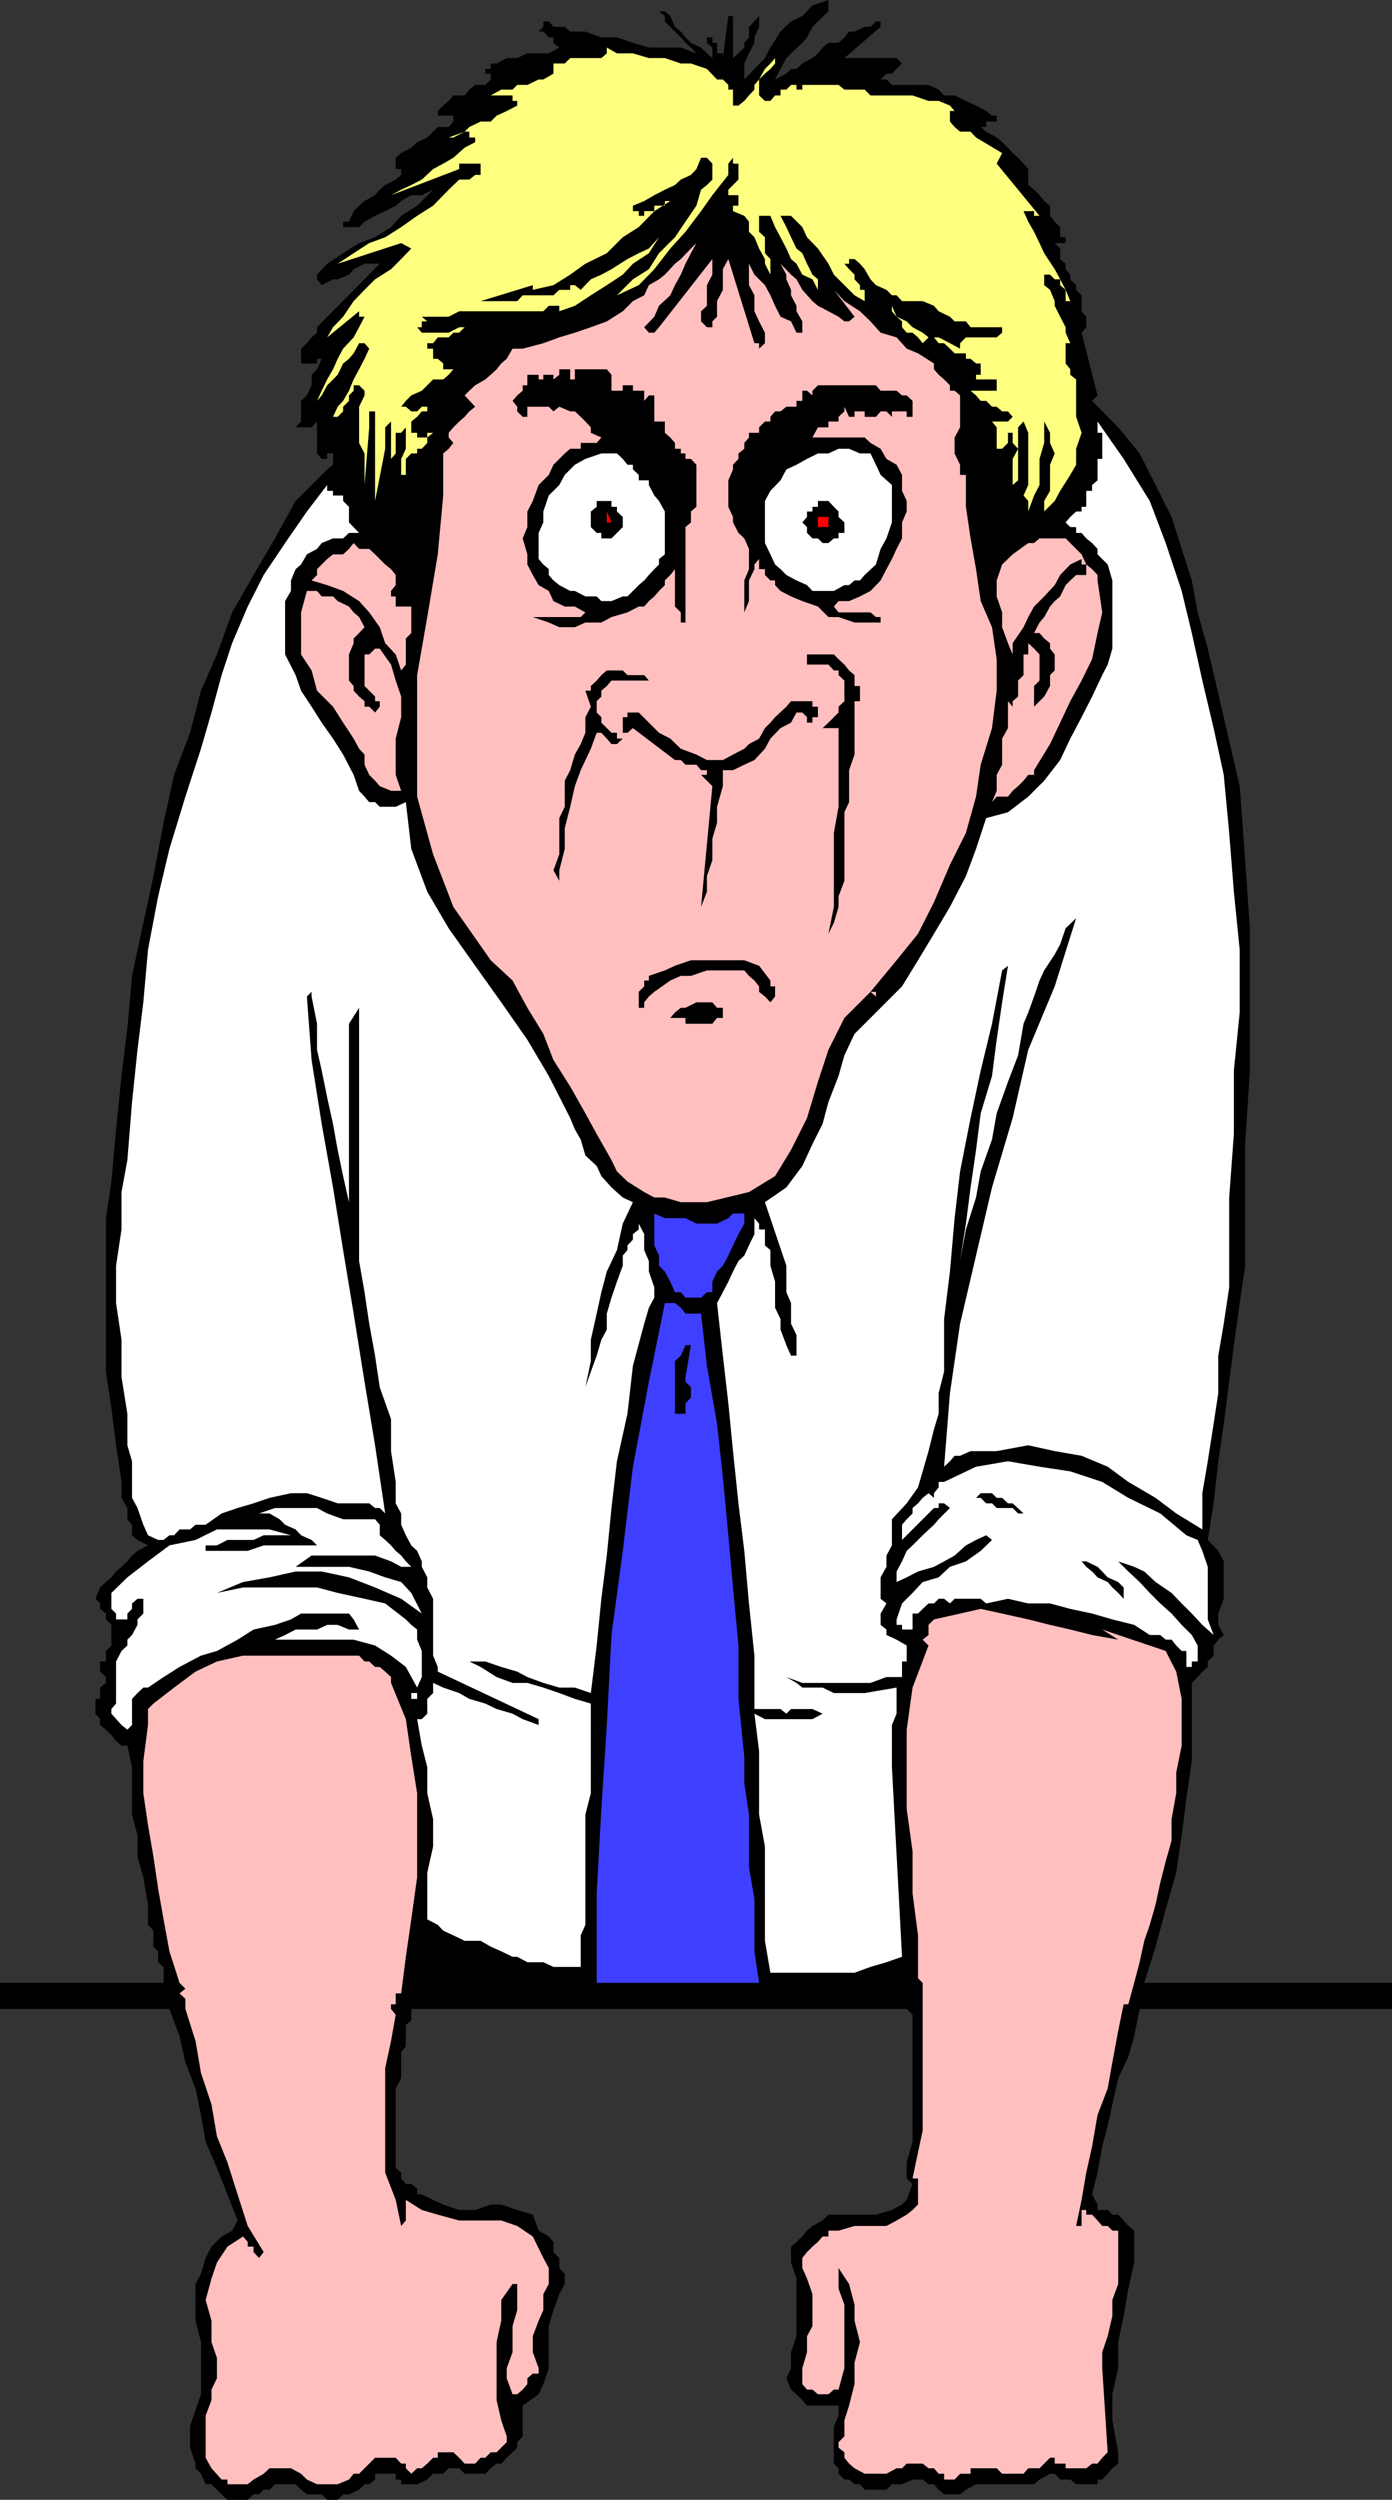 <svg xmlns="http://www.w3.org/2000/svg" width="357.398" height="641.699"><rect width="100%" height="100%" fill="#333333" stroke="none"/><path d="M212.7 2.902 210 5.5l-1.402 1.402-1.399 2.7L206 11l-2.902 2.7-1.2 1.202-1.5 2.797L199 20.402l2.898-1.5 1.2-1.203h1.402l1.5-1.398 2.598-1.399L210 13.7l1.2-1.5 1.5-1.2h2.597l1.5-1.398 1.203-1.5h1.398l2.602-1.2h1.5l1.398-1.402h1.2v1.402l-9.301 8h13.402l1.399 1.399-1.399 1.398L229 18.902h-1.402l-1.5 1.5h1.5L229 21.801h9.398L241 23l1.398 1.5h2.7L248 25.902l2.598 1.2 2.601 1.398 1.5 1.2h1.2v1.5h-2.7v1.402h-1.402l1.402 1.199 2.7 1.5 1.398 1.199 1.5 1.402L260 39.301l1.398 1.199 1.399 1.5L264 43.402V47.5l1.5 1.2 1.398 1.402 1.2 1.5 1.5 1.199v2.601l1.199 1.5 1.402 1.399v2.601h1.399v1.5h-2.801l1.402 1.399V66.5l1.399 1.2v1.402l1.199 1.398v1.2l1.5 1.5v1.202l1.402 1.399v4.101l1.2 1.399V84l-1.2 1.402 4.098 16.098-1.399 1.402 6.7 6.797 5.5 6.703 4.101 8.098 4.098 8.2 2.601 8.202L306 149l1.5 8.2 2.598 9.3 4.101 17.602 4.098 17.699 1.402 19 1.2 17.5v36.5l-1.2 18.898v31.203l-1.402 9.598-1.5 10.8-1.2 9.4-1.398 10.8-1.402 9.602-1.2 10.8-1.5 9.399 2.7 2.8 1.402 2.7v9.601l-1.402 3.797v2.903l1.402 2.597-1.402 1.203-1.2 1.5V425l-1.5 1.5v1.402l-1.398 1.2-1.199 1.398-1.5 1.5v20.102l-1.402 9.597-1.2 9.403-1.398 9.597-2.703 9.403-2.598 9.597-2.902 9.301h63.601v6.7h-64.8l-1.399 7-1.5 5.3-2.601 5.5-1.5 6.7-1.2 5.5L283 551l-1.203 6.7-1.399 5.6 1.399 2.602v1.399h2.601l1.2 1.199h1.5l1.402 1.5 1.2 1.402 1.5 1.2v8.199l-1.5 6.699-1.2 7-1.402 6.7v6.702l-1.5 6.7v6.699l1.5 8.199v2.902l-1.5 1.2-1.2 1.398-1.398 1.5h-1.203v1.2h-5.5l-1.5-1.2h-2.598l-1.402-1.5h-1.2l-2.699 1.5-1.398 1.2h-14.902L248 639.101l-1.5 1.199h-4.102L241 639.1l-1.203-1.402h-1.399l-1.5-1.199h-2.601l-2.7 1.2H229l-1.402 1.402H222l-1.203-1.403h-1.399L218 636.5h-1.203l-1.5-1.5v-1.398l-1.2-1.2v-9.601l1.2-2.7V617.5h-8.098L206 616.102l-1.5-1.5-1.402-1.2-1.2-2.902 1.2-2.598v-4.101l1.402-4.102v-14.797l-1.402-4.101v-4.102l1.402-1.199 1.5-1.398 1.2-1.5 1.398-1.2 2.601-1.402 1.5-1.5h12.2l4.101-1.2 2.598-1.398 1.199-1.203 1.5-4.097-1.5-1.403v-4.097l1.5-5.301v-32.602l-1.5-1.5h-127.2v2.903L104.2 519.8v5.5l-1.2 1.5v6.699l-1.402 2.602V556.5l1.402 1.2v1.5l1.2 1.402h1.398l1.5 1.199v1.5h1.199l2.902 1.398 2.598 1.203 4.101 1.399H122l4-1.399h2.7l4.097 1.399 4 1.199 1.5 4.102 2.601 1.5 1.2 1.398v2.602l1.5 1.5v2.597l1.402 1.5v2.602l-1.402 2.601-1.5 4.098-1.2 4.102v10.8L139.5 612l-1.203 2.602-4.098 2.898v7.902l-1.402 1.5v1.399l-1.2 1.199-1.5 1.402-1.398 1.5H127.5l-1.5 1.2-1.402 1.398h-5.301l-1.399-1.398H115.2L113.797 635h-2.598l-1.5 1.5-2.601 1.2H103v-1.2h-1.402V635h-5.301v1.5l-1.5 1.2h-1.2l-1.398 1.402-2.601 1.199h-1.5l-1.399 1.398H84l-1.402-1.398h-3.801l-1.5-1.2-1.399-1.402h-5.3l-1.399 1.403h-1.5L66.5 640.3h-1.402l-1.5 1.398h-5.2l-1.5-1.398-2.601-2.602h-1.5l-1.2-2.699-1.398-1.398v-1.2l-1.402-4.101v-5.5l1.402-4.102 1.399-4.097v-13.403l-1.399-5.5V586.3l1.399-2.602 1.199-4.097 1.5-2.903 2.601-2.597 2.7-1.5L61 570l-2.602-6.7-2.699-6.8-2.902-6.7-1.2-6.898-1.398-6.8-2.601-6.7-1.5-6.703-2.598-7H0V509h42v-4.098l-1.402-1.203v-2.797l-1.2-1.203v-4.097l-1.398-1.5v-5.2l-1.203-7-1.5-5.3v-5.5l-1.399-5.301v-12.2l-1.199-5.5h-1.5l-1.402-1.199-1.2-1.5L27.2 444l-1.5-1.2v-1.5l-1.199-1.398v-3.8h1.2v-2.903L27.2 432v-1.5l-1.5-1.398V426.5h1.5v-2.7l1.398-1.398v-5.3l-1.399-1.403v-1.5L25.7 413v-1.398l-1.199-1.2 1.2-2.902 1.5-1.398 1.398-1.2 1.199-1.5 1.402-1.203 1.5-1.398 1.2-1.5 1.398-1.2L38 396.7l-2.703-1.398-1.399-1.2v-2.699L32.7 390v-2.898l-1.5-2.602v-4.098L29.797 371l-1.2-9.598-1.398-9.3v-39.403l1.399-9.398 1.199-13.399 1.402-13.703L32.7 264l1.2-13.5 2.898-13.598 2.601-12L42 211.2l2.7-12.297 4.097-10.8 2.8-10.801L55.7 168l3.899-10.8 5.5-9.598 5.5-9.403 5.3-9.597L84 120.5l1.5-1.2v-4.1 1.202H84v1.399h-1.402l-1.2-1.399V108.2L80 109.7h-4.102l1.399-1.5v-5.297l1.5-1.402L80 98.902V96.2l1.398-1.398 1.2-2.7h-1.2v1.2h-4.101V89.5l1.5-1.398 1.203-1.5 1.398-1.2V84L97.5 67.7h-3.902l-2.801 1.402-1.2 1.398-2.898 1.2H85.5l-2.902 1.5-1.2-1.5v-1.2L84 67.7l4.098-2.7 4.101-2.598 4.098-1.5 4.101-2.601L103 55.402l4.098-2.601 4.101-4.102-2.902 1.403h-2.7l-2.597 1.5-1.402 1.199-2.7 1.398-2.601 1.203-2.7 1.5-1.398 1.399h-4.101v-1.399h1.5l1.199-2.703 1.402-1.398 1.399-1.2 2.699-1.5L97.5 48.7l1.398-1.199 2.7-1.398 1.402-1.2v-1.5h-1.402V40.5L103 39.3l2.598-1.398 1.5-1.402 2.601-1.2 2.7-2.698h2.8l1.2-1.403v-1.5h-4V28.5l1.398-1.398 1.402-1.2 1.2-1.402h2.898L120.5 23l1.5-1.2h2.598L126 20.403v-1.5h-1.402V17.7H126v-1.398h1.5l2.598-1.399h2.699l2.601-1.203h5.5l2.7-1.5-1.5-1.199V9.602h-1.2l-1.398-1.5h-1.203l1.203-1.2V5.5h1.398l1.2 1.402H145l1.398 1.2h3.899l4.101 1.5h4L162.5 11l4.098 1.2h8.199l4 1.5-1.399-1.5L176 11l-1.203-1.398-2.7-2.7L170.7 5.5V4.102l-1.5-1.2h1.5l1.399 1.2 1.199 2.8 1.5 1.2 1.203 1.5L177.398 11 180 12.2l1.5 1.5 1.398 1.202V12.2L181.5 11V9.602h1.398V11h1.2v2.7h1.5v1.202L187 4.102h1.2v10.8l1.398-1.203 1.5-1.5V11l1.199-1.398v-2.7l1.402-1.402 1.2-1.398v-1.2 4l-1.2 2.7V11l-1.402 2.7-1.2 2.6v4.102L193.7 17.7l2.7-2.797 1.398-2.703 2.601-4.097 2.7-2.602L206 4.102l2.598-2.7L212.699 0v2.902"/><path fill="#ffff7f" d="M184.098 20.402h1.5L187 21.801V23h1.2v4.102h1.398l1.5-1.2 1.199-1.402 1.402-1.5v-1.2l1.2-1.398 1.5-2.703 1.398-1.398L199 14.902v1.399l-1.203 1.398-1.399 1.203-1.5 1.5V24.5l1.5 1.402h1.399L199 24.5h1.398V23h1.5l1.2-1.2h1.402V23h1.5v-1.2h9.297l1.5 1.2H222l1.5 1.5h10.797l4.101 1.402H241l2.898 1.2 1.2 1.398h-1.2v2.7l1.2 1.402L246.5 33.8h2.7l1.398 1.5 6.699 4-1.399 2.7 11 13.402H265.5V54.2h-2.703L264 56.902l1.5 2.598 1.398 2.902 1.2 2.598 2.699 4.102 1.402 2.597 1.399 2.703 1.199 2.899h-1.2v-2.899L272.2 73.2v-1.5h-1.402l-1.2-1.199h-1.5v2.7l1.5 1.202 1.2 2.899V78.5l1.402 2.8 1.399 2.7v1.402l1.199 2.7h-1.2V93.3l1.2 1.5v1.398l1.5 1.203V107l1.402 4.102-1.402 4.097v4.102l-1.5 2.601L272.2 126l-1.402 2.602-2.7 2.699v1.398-4.097l1.5-2.602v-6.7l1.2-2.898-1.2-2.703v-2.597l-1.5-2.903v5.5l-1.199 4.102v6.699l-1.398 2.7-1.5 4.1v2.802-5.5l-1.203-1.403L264 124.5v-13.398l-1.203-2.903-1.399 1.5v13.602L260 124.5v-6.7l1.398-2.6-1.398-1.5v-2.598h-1.203v2.597l-1.5 1.5h-1.399v-5.5l-1.199-1.5h4.098L260 107l-1.203-1.398h-1.5l-1.399-1.2H254.7l-1.5-1.5h-1.402l-1.2-1.402-1.398-1.2h6.7v-2.898h-5.301V96.2h1.199v-2.898h-1.2l-1.398-1.2H248V90.7h-2.902l-1.2-1.199-1.5-1.398H241l-1.203-1.5h-1.399l-1.5 1.5-1.199-1.5-1.402-1.2h-1.5l-1.2-1.402v-1.5l-1.398-1.2L229 79.903V78.5l1.2 2.8 2.597 1.2 1.5 1.5 2.601 1.402 1.5 1.2H241l2.898 1.5L246.5 89.5v-1.398l1.5-1.5h7.898l1.399-1.2V84h-8.098L248 82.5h-2.902l-1.2-1.2L241 79.903l-1.203-1.402-2.899-1.2h-5.3l-1.399-1.5H229l-1.402-1.398-2.7-1.203-1.398-1.5-1.5-2.597-1.203-1.403-1.399-1.199H218v1.2h-1.203l1.203 1.4 1.398 1.398v1.2l1.399 1.5v1.202H222V77.3l-2.602-1.5-5.3-5.301-1.399-2.8L210 63.8l-2.8-2.898-1.2-2.601-2.902-2.899h-2.7l1.5 2.899 1.2 2.601 1.402 2.899L206 65l1.2 2.7 1.398 2.8L210 71.7v2.702l-1.402-2.703L206 70.5l-1.5-2.8-1.402-1.2-1.2-2.7-1.5-2.898L199 58.301l-1.203-2.899h-2.899V59.5l1.5 1.402V65l1.399 1.5v4l-1.399-2.8v-1.2l-1.5-2.7-1.199-2.898-1.402-1.402v-2.598l-1.2-1.5L188.2 54.2v-1.398h1.399v-2.7H187V48.7l2.598-2.597V42h-1.399v-1.5L187 42v2.902l-4.102 5.2L180 54.199l-4 5.301-3.902 4.3L168 69.103l-4 4.097-5.602 2.602-4 2.699 4-2.7 4.102-4.1 4.098-2.598L169.199 65l4.098-4.098 2.703-4 2.797-4.101L180 48.699l1.5-1.199 1.398-1.398V42l-1.398-1.5H180l-1.203 2.902-1.399 1.5-2.601 1.2-1.5 1.398-2.598 1.2L168 50.101l-2.602 1.5L162.5 52.8v1.398h1.5v1.203h1.398V54.2H168v-1.398h2.7v-1.2h1.398L168 54.2l-4 4.102-4.102 2.601L155.797 65l-5.5 2.7-3.899 2.8-4.3 2.7-5.301 1.202V73.2l-13.399 4.102h9.399l1.402-1.5h7.899l1.5-1.399h2.8V73.2h1.2l1.5 1.203 2.601-2.703 2.7-1.199L157 69.102l4.098-2.602L164 65l2.598-1.2 2.601-2.898 2.899-2.601-2.899 2.601L166.598 65l-4.098 2.7-2.602 2.8-4.101 2.7-4.098 2.6-4.101 2.7-4 1.402V78.5h-2.7l-1.398 1.402h-21.602l-2.699 1.399h-6.902l1.402 1.199h-1.402V84h-1.2l1.2 1.402h6.902L117.9 84h2.601-1.203l-1.399 1.402h-1.5l-1.199 1.2h-2.8l-1.2 1.5h-1.5V89.5h1.5v2.602h1.2l1.398 1.199v1.5h2.601l-1.199 1.398-1.402 1.203H111.2l-1.5 1.5-1.402 1.399-2.7 1.199-1.398 1.402-1.199 1.5h1.2l1.398 1.2h1.5l1.199-1.2h2.902-1.5v1.2h-1.402l-1.2 1.398-1.5 1.2v2.902h1.5v1.199h2.602v-1.2h1.5l-1.5 1.2v1.398l-1.402 1.5h-1.2v1.203h-1.5l-1.398 1.399v4.101H103v-4.101l1.2-2.602v-5.5l-1.2 1.403h-1.402v5.3l-1.2 1.399v1.5-11.102l-1.5 1.5v5.5l-2.601 13.403v-23h-1.5v4.097l-1.2 14.801v-8.098L92.2 113.7v-9.297l1.399-2.902v-1.2L92.2 98.903h-1.402v1.399l-1.2 1.199v1.402l-1.5 1.5v1.2L86.7 107h-1.2v1.2-1.2l1.2-2.598 1.398-1.5 1.5-2.601 1.199-2.899 1.402-2.601 1.399-2.7 1.199-2.601-1.2-1.398H92.2l-1.402 2.597-1.2 1.403-1.5 1.199-1.398 2.898-1.199 1.203-1.5 1.5-1.402 2.598-1.2 1.402 1.2-2.601L84 97.402l1.5-2.601 1.2-2.7 1.398-2.601 2.699-2.898L92.199 84l1.399-2.7h-1.399v-1.398L84 86.602 85.5 84l2.598-2.7 2.699-4 2.8-2.898 2.7-2.703 4.101-2.597L103 66.5l2.598-2.7L103 62.403 86.7 67.7l4.096-2.7 4-2.598 4.101-1.5L103 58.301l4.098-2.899 4.101-2.601 4-4.102 2.7-2.597h2.601l1.5-1.2h1.398V42h-5.5v1.402l-17.5 6.7L103 48.699l2.598-1.199 2.699-1.398 2.902-2.7L113.797 42l2.601-1.5 2.899-2.598L122 36.5v-1.2h-1.5v-1.5h-1.203l-4.098 1.5h1.2l2.898-1.5 1.203-1.198 2.898-1.403H126l1.5-1.5 2.598-1.199 2.699-1.398v-1.2h-1.2V24.5h-7H126l2.7-1.5h2.898l1.199-1.2h2.601l2.899-1.398h1.203l2.598-1.5v-2.601H145l1.398-1.399h8l1.399-1.203v-1.5l2.601 1.5h4.102l4.098 1.203h4.101l4.098 1.399h2.601l4.102 1.398 2.598 2.703"/><path fill="#ffbfbf" d="m165.398 84 1.2 1.402H168L169.2 84l13.698-17.5v4l-1.398 2.7v5.3l-1.5 1.402V82.5l1.5 1.5h1.398v-1.5l1.2-1.2v-4l1.5-2.898v-5.3L187 66.5l6.7 21.602h1.198V89.5l1.5-1.398v-2.7l-1.5-2.902-1.199-2.598v-4.101l-1.402-2.602v-5.5l-1.2-2.699 1.2 2.7 1.402 2.8 2.7 2.7 1.398 2.6L199 78.5l1.398 2.8 2.7 1.2 1.402 2.902h1.5V82.5l-1.5-2.598V78.5l-1.402-2.7v-1.398l-1.2-2.703V70.5l-1.5-2.8 2.7 2.8 1.402 1.2 1.5 2.702 2.598 2.899L210 78.5l2.7 1.402 2.597 1.399 1.5 1.199H218l1.398-1.2-5.3-6.898 2.699 2.899 4 2.601L223.5 82.5l2.598 2.902 4.101 1.2 2.598 2.898 2.902 1.2 4.098 2.6v1.5L241 96.2l1.398 1.202 1.5 1.5v1.399h1.2l1.402 1.199v8.2l-1.402 2.6v4.102l1.402 2.899v2.601h1.5v8.2l1.2 8.097 1.398 7.903 1.199 8.199 2.902 6.699 1.2 8.2v8.1l-1.2 9.602-2.902 9.399-1.2 8.199-2.597 9.3-4.102 8.2-4.101 9.602-4.098 8.097-5.5 6.801-6.699 8.102h1.398v1.199l-1.398-1.2-6.703 6.7-4.098 8.199-2.699 8.2-2.8 9.3-4.102 8.2-4.098 6.702-6.703 4.098-10.797 2.602h-6.703l-4.098-1.2H168L165.398 306l-4.3-2.7-2.7-2.6-1.398-2.9-3.8-6.698-2.903-5.301-3.899-6.899-4.3-6.8-2.598-6.7-4.102-6.703-3.8-7L126 246.5l-9.602-13.7-5.199-13.5-4.101-14.8v-31.2l2.601-14.898 2.7-16.101 1.398-15.102v-10.797l1.402-1.203 1.2-1.5-1.2-1.398v-1.2l1.2-1.402 1.5-1.5 1.398-1.199 1.203-1.398 1.5-1.2-2.703-2.902 1.203-1.2 1.5-1.398 2.598-1.5L126 96.2l1.5-1.398 1.2-1.5 1.398-1.2 1.5-2.601h2.601l5.301-1.398 4.098-1.5 4-1.2L151.699 84l4.098-1.5 4.101-2.598 2.602-2.601 2.898-1.5 1.2-2.602 2.601-1.5 1.5-1.199 2.598-2.8 1.5-1.2 2.601-2.7 1.399-1.398L177.398 65 176 67.7l-1.203 2.8-1.5 2.7-1.2 2.6-2.898 2.7L168 81.3l-2.602 2.7"/><path fill="#fff" d="m153.2 79.902-4.102 1.399 4.101-1.399"/><path d="M146.398 94.8v2.602h1.2v-2.601h8.199L157 96.199v4.102h2.898v-1.399h2.602v1.399h2.898v2.601l1.2-1.402H168v6.7h2.7v2.902l1.398 1.199 1.199 1.398v1.5h1.5v1.203H176v1.399h1.398l1.399 1.5v10.8l-1.399 1.2v2.8l-1.398 1.2v24.5h-1.203v-2.602l-1.5-1.5v-9.597l-1.2 1.5L170.7 149v1.2l-1.5 1.5-1.199 1.402-1.402 1.199-1.2 1.398H164l-2.902 1.5-4.098 1.203-2.602 1.399h-4.101l-2.7 1.199h-4l-2.699-1.2-4.101-1.398h12.3l1.2-1.203-2.7-1.5H145l-2.902-1.398-1.2-2.602-2.601-1.5-1.5-2.597-1.399-2.7v-2.601l-1.199-4.102 1.2-2.898v-4l1.398-2.7 1.5-4.101 2.601-2.598 1.2-2.601 2.902-2.899 1.398-1.203h2.7v-1.5h4.101l1.2-1.398-2.7-1.2V109.7l-1.402-1.5-1.2-1.199-1.5-1.398h-1.199l-2.8-1.2-1.5 1.2-1.2-1.2h-5.5V107H134.2l-1.402-1.398v-1.2l-1.2-1.5 1.2-1.402 1.402-1.2v-1.398h1.2V96.2h2.898v1.203h1.203V96.2h2.598-1.2 1.2v1.203l1.5-1.203v-1.398H145v-1.5 1.5h1.398m78.5 4.1 1.2 1.399h4.101l1.399 1.199h1.199l1.5 1.402V107h-1.5v-1.398H229V107l-1.402-1.398h-1.5l-1.2 1.398H222v-1.398h-2.602V107H218l-1.203-2.598v1.2l-1.5 1.398v1.2h-2.598v1.5H210l-1.402 2.6H222l1.5 1.4 2.598 1.5 1.5 2.6 2.601 1.5 1.399 2.602V126l1.199 2.602v2.699l-1.2 2.8v4.098l-1.398 2.703L229 143.5l-1.402 2.602-1.5 2.898-2.598 2.7-2.703 1.402L218 154.3h-2.703l-1.2 1.398 1.2 1.5h8.203l1.398 1.203h1.2v1.399h-6.7l-4.101-1.399h-2.598L210 155.7l-4-1.398-2.902-1.2-2.7-1.402-1.398-1.5V149h-1.203l-1.399-1.398v-1.5h-1.5V143.5l-1.199 1.402v1.2L192.297 149v5.3l-1.2 2.9V149l1.2-2.898v-5.2l-1.2-2.703-1.5-1.398-1.398-2.7V132.7L187 130.102V123.3l1.2-2.801v-1.2l1.398-1.5v-1.398l1.5-1.203v-1.5l1.199-1.398v-1.2h2.601v-1.4l1.5-1.5h1.399V107l1.203-1.398h1.398l1.5-1.2h2.602v-1.5h1.5v-2.601h1.2l1.398 1.199v-1.2L210 98.903h14.898"/><path fill="#fff" d="m314.2 198.902 1.398 14.899 1.199 15.101 1.5 14.899v16.101l-1.5 14.899v16.3l-1.2 16.301V330.5l-1.398 9.3-1.402 8.2v9.602l-1.2 7.898-1.5 9.602-1.398 8.199v9.3L302 388.5l-5.3-4-7-4.098-5.302-3.902-6.699-2.8-6.902-1.2L264 371l-8.102 1.5H249.2l-2.699 1.2h-1.402l-1.2 1.402-1.5 1.398 1.5-18.898L246.5 339.8l4.098-17.5 4.101-17.5L260 287l4-17.5 6.797-16.3 5.5-17.5-2.7 2.6-1.398 4.102-1.402 2.598-2.7 4.102-1.199 2.597-1.398 4.102-1.5 4.101-1.203 2.899-1.399 8.101-2.601 6.797-2.899 8.102-1.199 6.699-2.902 8.2-1.2 6.702-2.597 8.2-1.5 8.097 1.5-9.597 1.2-9.301 1.398-9.602 1.199-9.398 2.902-9.602 1.2-9.297 1.398-9.601 1.5-9.399-1.5 1.2-2.598 13.699-2.902 12L249.199 287l-2.699 13.7-1.402 12-1.2 13.702-1.5 12.2v13.5l-1.398 5.5v5.3l-1.203 4-1.399 5.598-1.5 5.2-1.199 4.1-2.902 4.102L229 390v6.7l-1.402 2.6v2.9l-1.5 2.702v5.5l1.5 1.2-1.5 2.597v2.903l1.5 1.199v1.398l2.601 1.203 2.598 1.5v4.098h-1.2v4h-4L223.5 432H206l-4.102-1.5 2.602 1.5 1.5 1.2h5.2l2.898 1.402H222l8.2-1.403v6.703l-1.2 2.899v10.8l2.598 48.7-4 1.398-4.098 1.203-4.102 1.5h-21.601l-1.399-8.203V474l-1.5-8.2v-16.3l-1.199-9.598 2.7 1.399h12.199l2.601-1.399h2.899-2.899l-2.601-1.203h-5.5l-1.2 1.203-1.5-1.203H193.7V425l-1.402-13.398-1.2-13.5-1.5-12.2L188.2 372.5l-1.2-12.3-1.402-12.2-1.5-13.5 1.5-2.8L187 329l1.2-2.598 1.398-2.703 1.5-1.398 1.199-2.602 1.402-2.898v-4.102l1.2 1.403v1.5h1.5v4.097l1.398 1.203v4L199 329v6.7l1.398 2.902v2.699l1.5 4 1.2 2.699h1.402v-5.3l-1.402-2.9v-5.3l-1.2-2.8v-6.798l-5.5-16.3 5.5-3.801 4.102-5.5 2.598-5.602 2.601-5.199 1.5-5.598 2.598-6.703 1.5-5.297 2.601-5.5 6.7-6.703 5.5-5.5 4.101-6.699 4.098-6.8 4.101-6.9 4.102-7.898 2.598-7 2.601-7.902 5.598-1.5 5.203-4 4.098-4.098 4.101-5.3 2.598-5.5 2.902-5.5 2.7-5.301 2.601-5.5 1.398-2.7 1.2-4.101V149l-1.2-4.098-2.601-2.601v-1.399l-1.399-1.5-1.5-1.203-1.199-1.398h-1.402v-1.5h-1.5l-1.2-1.2 1.2-1.402 1.5-1.398h1.402v-1.2h1.2V126h1.5v-1.5l1.398-1.2v-5.5H283v-6.698h-1.203v-2.903l6.703 9.602 6.7 10.8 4.097 10.801 4.101 12.297L306 162.5l2.7 12.2 2.898 12.202 2.601 12m-88.101-77L229 124.5v9.602l-1.402 4.097-1.5 2.703-1.2 4-2.898 2.7-1.203 1.398h-1.399L218 150.2h-1.203l-2.7 1.5h-5.5l-1.398-1.5-2.699-1.2-2.602-1.398-1.5-1.5-1.398-1.2-1.203-2.601-1.399-2.899v-10.8l1.399-2.602 2.601-2.7 1.5-2.8 2.602-1.2 2.7-1.5 2.8-1.398h2.7l2.597-1.203H218l2.797 1.203h2.703l1.398 2.899 1.2 2.601m-65-2.602h1.402v1.2l1.5 1.402v1.399h2.598v1.199l1.402 2.7 1.2 1.402 1.5 2.699v11l-1.5 1.199v1.402l-1.2 1.2-1.402 1.5-1.2 1.398-1.398 1.2-2.902 2.902h-1.2L157 154.3h-2.602l-1.199-1.2h-2.902l-2.7-1.402h-1.199l-2.8-1.5-1.5-1.199-1.2-1.398v-1.5l-1.398-1.2-1.203-1.402v-6.7l1.203-2.698V131.3l1.398-4.102 2.7-2.699 1.402-2.598 2.598-2.601 2.699-1.5 4.101-1.399h4l1.5 1.399 1.2 1.5M86.7 127.2h1.398v1.402l1.5 1.5v4l2.601 2.699h-2.601l-1.5 1.398H85.5l-2.902 1.203-1.2 1.5-2.601 1.399-1.5 2.601-1.399 1.2L74.7 149v2.7l-1.5 2.6V168l2.7 5.3 1.398 4L80 181.403l2.598 4.098 2.902 4.102 2.598 4.097 2.699 5.203L92.199 203l1.399 1.5 1.199 1.402h1.5l1.203 1.2h4.098l2.601-1.2 1.399 12 4.101 11 5.5 9.399 6.801 9.601 6.7 9.399 6.698 9.601 5.5 9.297 5.5 10.801 1.2 2.902 1.5 2.598 1.199 4.102 2.902 2.699 1.2 2.601 2.601 2.899 2.898 2.601 2.602 1.2-2.602 5.5-1.5 6.8-2.601 5.5-1.399 5.297-1.199 5.5-1.5 6.703v5.5l-1.402 6.7 1.402-4 1.5-4.102 1.2-4.098 1.398-2.601v-4.102l1.203-4.097 1.398-4.102 1.5-4.098v-2.601l1.2-1.399V319.7l1.402-1.5v-1.398l1.5-1.2v-1.5l1.398 2.7v4.101l1.2 2.797v2.703L168 330.5v2.602l-1.402 2.597-1.2 4.102-2.898 10.8-1.402 12.301-2.7 12.2-1.398 12-1.203 12.199-1.399 11.101-1.199 12-1.5 12.2-4.101-1.403h-4L139.5 432l-4.102-1.5-2.601-1.398-4.098-1.2-4.101-1.402H120.5l2.898 1.402 4.102 2.598 4.098 1.5h3.8l4.102 1.2 4.098 1.402 4 1.5 4.101 1.199v23l-1.402 5.5v28.3l-1.2 2.7v8.101h-7L139.5 503.7h-4.102l-2.601-1.398h-1.2l-2.898-1.399L126 499.7l-2.602-1.5h-4.101l-2.899-1.398-2.601-1.2-1.399-1.5-2.699-1.402v-12l1.5-6.699v-7l-1.5-6.7v-6.698l-1.402-5.5-1.2-6.801h1.2l1.402-1.399v-3.8l1.5-1.5V432l2.598 1.2 4.101 1.402 2.602 1.5 4.098 1.199 2.902 1.398 4.098 1.203 2.601 1.399 4.098 1.5v-1.5l-25.899-12.2v-1.199L111.2 425v-14.598l-1.5-2.902v-2.598l-1.402-2.703v-1.398l-1.2-2.7-1.5-1.402-1.398-2.597-1.199-2.7V388.5l-1.402-2.598v-5.5l-1.2-7.902v-8.2l-2.898-8.198L96.297 348l-1.5-8.2-1.2-8.1-1.398-8v-65l-2.601 4.1v45.802l-1.5-6.7-1.399-6.703L85.5 288.5l-1.5-6.8-1.402-6.9-1.2-5.3v-6.7l-1.398-7v-1.198l-1.203 1.199L80 272.1l2.598 16.399 2.902 16.3 2.598 16.102 2.699 16.297 2.8 17.5 2.7 16.301 2.601 17.5-1.398-1.398h-1.203l-1.5-1.2h-8.098l-4.101-1.402-3.801-1.2h-4.098l-5.5 1.2-4.101 1.402-4.098 1.2-4.102 1.398-4.101 2.902h-2.598l-1.402 1.2h-2.7l-1.398 1.5H43.5L42 395.3h-1.402L38 394.1l-1.203-2.699-1.5-4.3-1.399-2.602v-9.398L32.7 371v-8.098l-1.5-9.402v-9.598l-1.402-9.402v-9.598l1.402-9.3V306l1.5-8.2 1.2-14.898 1.398-13.402 1.5-12.2L38 243.8l2.598-13.698 2.902-12.2 4.098-13.402 4-12.3 2.699-9.298 2.601-9.601 2.7-8.2 4-9.402 4.101-8.097 5.5-8.2 5.598-8.101L84 124.5v1.5h1.5v1.2h1.2"/><path d="M159.898 132.7v2.6L157 138.2h-2.602v-1.4H153.2l-1.5-1.5v-4l1.5-1.198v-1.5h3.8v1.5h1.398v1.199l1.5 1.398m56.899 1.403v2.699h-1.5v1.398h-1.2l-1.398 1.203h-1.5L210 138.2h-1.402l-1.399-1.398v-1.5L206 134.1l1.2-1.402V131.3h1.398v-1.2H210v-1.5h2.7l1.398 1.5 1.199 1.2v1.398l1.5 1.403"/><path fill="red" d="M157 134.102h-1.203V131.3zm55.7-1.402v2.6H210v-2.6h2.7"/><path fill="#ffbfbf" d="m281.797 149 1.203 8.2-1.203 5.3-1.399 6.7-2.699 5.5-2.902 5.3-2.598 5.5-2.601 5.5-4.098 6.7v1.202H264l-1.203 1.5-1.399 1.399L260 203l-1.203 1.5h-2.899l-1.199 1.402 1.2-2.902v-4.098l1.398-2.601v-6.7l1.5-2.699V180l1.203 1.402V180l1.398-1.2v-4.1l1.399-1.4V168H264v-2.898l1.5 1.398 1.398 1.5v6.7l-1.398 1.402v5.3l1.398-1.402 1.2-1.2 1.5-2.698V173.3l1.199-1.2V168l-1.2-1.5v-1.398l-1.5-1.2-1.199-1.402H265.5l1.398-2.7 1.2-1.398 1.5-2.703 1.199-1.398 1.402-1.2 1.399-2.902 1.199-1.199 1.5-1.398h2.601v-2.7H277.7V143.5l-2.902 1.402-2.598 2.7-1.402 2.597-2.7 2.903-2.597 2.597-1.5 2.703-1.203 2.598-2.797 4.102V168l-1.203-2.898-1.5-4.102v-3.8l-1.399-4.098V149l1.399-4.098 2.703-2.601 4-2.899h1.5l1.398-1.203h6.7l1.199 1.203 1.5 1.5 1.402 1.399 1.2 2.601 1.5 1.2 1.398 1.5V149m-180.2-1.398v2.597l-1.2 1.5v1.403h1.2v2.597h4v6.801l-1.399 1.402v6.7l-1.199 1.5-1.402-4.102-2.7-2.898L97.5 161l-2.703-3.8-2.598-2.9-4.101-2.6L84 150.2l-4-1.2 1.398-1.398v-1.5L84 143.5l1.5-1.2h2.598l1.5-1.398 1.199-1.5 1.402 1.5h2.598l1.5 1.399L97.5 143.5l1.398 1.402 1.5 1.2 1.2 1.5"/><path fill="#ffbfbf" d="m93.598 161-1.399 1.5-1.402 1.402v1.2l-1.2 2.898v6.7l1.2 1.402v1.199l1.402 1.5L93.598 180v1.402h1.199l1.5 1.5 1.203-1.5V180h-1.203v-1.2l-2.7-2.698V168h1.2l1.5-1.5H97.5l2.898 4.102 1.2 4.097 1.402 4.102v5.3l-1.402 5.5v9.301L103 203h-2.602l-2.898-1.2-1.203-1.398-1.5-1.5-1.2-2.601v-2.602l-1.398-1.5-1.402-2.597-2.7-4.102-2.597-4.098-4.102-4.101L80 172.1l-2.703-4.1v-10.8l1.5-5.5h2.601l1.2 1.402H85.5l1.2 1.199 2.898 1.398 1.199 1.5 1.402 1.203L93.598 161"/><path d="M219.398 174.7v1.402h1.399V180h-1.399v13.7l-1.398 4v8.202l-1.203 2.598v17.602l-1.5 4v2.699l-1.2 4.101-1.398 2.797 1.399-6.898v-19l1.199-6.7v-20.199h-4.098l1.5-1.402 2.598-2.598v-1.5l1.5-1.402v-5.3l-1.5-1.4v-1.198h-1.2l-1.398-1.5h-5.5V168h6.899l1.199 1.2 1.5 1.402 1.203 1.5 1.398 1.199v1.398m-52.8.001H157l-1.203 1.402-1.399 1.199v1.5L153.2 180v2.902l1.2 1.2v1.398l1.398 1.402 1.203 1.2h1.398v1.5h1.5l-1.5 1.398H157l-1.203-1.398-1.399-1.5H153.2l-1.5 4.097-2.601 5.5-1.5 4.102-1.2 5.3-1.398 5.5v5.301l-1.402 5.5v5.5-2.8l-1.5-2.7 1.5-4.101V210l1.402-2.898v-6.7l1.398-2.703 1.2-4 1.5-2.699 1.199-2.898v-4l1.402-2.7-1.402-4.101h1.402v-1.2l1.5-1.402 1.2-1.398 1.398-1.2h4.101l1.2 1.2h4.3l1.2 1.398"/><path d="M210 182.902v1.2h-1.402v1.398h-1.399v-1.398l-1.199-1.2h-1.5l-1.402 2.598-2.7 1.402-2.601 2.7-1.399 2.597-2.699 2.903-2.601 1.199-2.899 1.398h-2.601v4.102l-1.5 5.3v4.098l-1.2 4.102v5.5l-1.398 4.101v4l-1.5 3.899 2.898-31-2.898-2.899h1.5V197.7H180l-1.203-1.398H176l-1.203-1.2h-1.5l-10.797-8.199-1.402 1.2h-1.2v-4h1.2v-1.2H164l5.2 5.2 2.898 1.5 2.699 2.597 4 1.5 2.703 1.403h4.098l2.601-1.403 2.899-1.5 1.199-1.199 2.601-1.398 1.5-2.7 1.399-1.402 1.203-1.398 2.898-2.7 1.2-1.402h5.5v1.402H210v1.5M197.797 251.7v1.5H199v2.6l-1.203 1.5-1.399-1.5-1.5-1.198v-1.403l-1.199-1.5-1.402-1.199-1.2-1.398H181.5l-4.102 1.398h-2.601l-2.7 1.2-4.097 2.902-1.402 1.199-1.2 1.5v1.398H164v-4.097l1.398-1.403v-1.5h1.2V250.5l4.101-1.398 2.598-1.2 4.101-1.402h13.7l3.8 1.402 2.899 3.797"/><path d="M187 258.7h-1.402v2.6h-1.5l-1.2 1.5H176v-1.5h1.398-5.3l1.199-1.398 1.5-1.203H176l2.797-1.398h4.101l1.2 1.398H187"/><path fill="#3f3fff" d="M188.2 311.5h2.898v2.602l-1.5 2.699-1.399 2.898-1.199 2.602-1.402 2.601-1.5 1.5-1.2 2.598v2.7H181.5l-1.5 1.402h-4l-1.203-1.403h-1.5l-1.2-2.699-1.398-2.598-1.5-1.5v-2.601L168 319.699V311.5l2.7 1.2h5.3l2.797 1.402h5.3l2.903-1.403 1.2-1.199m-8.2 25.7 1.5 13.402 2.598 14.898 1.5 13.7L187 394.101l1.2 13.398 1.398 14.902v13.7l1.5 14.8v6.797l1.199 8.102v13.5l1.402 8.101v13.5l1.2 8.098h-41.7v-23l1.2-21.598 1.398-21.601L157 419.699l2.898-21.597L162.5 376.5l4.098-21.8 4.101-20.2h2.598l1.5 1.2 1.203 1.5h4"/><path d="M176 353.5v1.2l1.398 1.402v2.699L176 360.199v2.703h-2.703v-13.5l1.5-1.402 1.203-2.7h1.398L176 353.5"/><path fill="#fff" d="m304.598 394.102 2.902 1.199 1.2 2.8 1.398 4.098v13.5l1.5 4-2.899-2.597-2.699-2.903-2.602-2.597-2.601-2.7-4.098-2.8-2.902-2.7-2.598-1.203-4.101-1.398 2.601 2.601 2.899 2.7 2.601 2.8 2.7 2.7 2.898 2.597 2.601 2.903 2.602 2.597 1.5 2.703v4.098H306v1.402h-1.402v-4.101h-1.2L302 422.402l-1.203-1.5h-1.5l-1.399-1.203H295.2l-4-2.597-5.601-1.403-5.2-1.5-5.601-1.199-5.2-1.398H264l-5.203-1.2-5.598 1.2-1.402-1.2h-6.7l-1.199 1.2-1.5-1.2H241l-1.203 1.2h-1.399l-1.5 1.398-1.199 1.2h-1.402v4.1h-2.7v-1.198H230.2v-1.403l1.399-4.097 2.699-2.7 2.601-2.8 4.102-1.2 2.898-2.703 4.102-1.398 3.797-2.7 2.902-2.8-1.5-1.2-2.601 1.2-2.598 1.398-2.902 2.602-2.7 1.5-2.601 1.398-4.098 1.203-2.902 1.5-2.598 1.2v-2.7l1.399-2.601 1.199-2.7 1.5-1.402 2.601-2.597 2.899-2.7L241 390l2.898-2.898-1.5-1.2H241v1.2h-1.203l-8.2 8.199v-3.899l1.2-1.402 1.5-1.5v-1.398l1.402-1.2 1.2-1.402 1.5-1.2 1.398 1.2v-1.2l1.203-1.5v-1.398h1.398l8.2-3.902 8.199-1.398 8.101 1.398 7.899 1.2 8.203 2.702 6.7 4.098 8.198 4 6.7 5.602"/><path d="M262.797 388.5h-1.399L260 387.102h-4.102l-1.199-1.2h-1.5l-1.402-1.402h-1.2l1.2-1.2h2.902l1.2 1.2h1.398l1.5 1.402H260l2.797 2.598"/><path fill="#fff" d="m96.297 390 1.203 1.402v2.7l1.398 1.199 1.5 1.398 1.2 1.403L103 399.3l1.2 1.5 1.398 1.398H103l-2.602-1.398-4.101-1.5H80l-4.102 2.898h13.7l5.199 1.203 4.101 1.5 4.102 1.2 2.598 2.8 2.699 5.297-5.297-3.797-6.703-2.902-6.7-2.598-7-1.5h-6.699l-6.699 1.5-6.8 1.2-6.7 2.8 6.7-1.402h19l5.3 1.402 6.899 1.5 5.3 1.2 5.301 4.097 1.399 1.403 1.5 1.199v2.601l1.199 2.899v6.699l-1.2 2.7-2.898-5.298-3.8-2.902-4.102-2.598-5.5-1.5h-20.2L73.2 419.7l2.7-1.398h5.5L84 417.1h2.7l2.898 1.2h2.601l-1.402-2.602-1.2-1.5h-12.3l-2.598 1.5-4.101 1.403-5.5 1.199L61 420.902l-5.3 2.899L51.597 425l-5.5 2.902L42 430.5l-4 2.7h-1.203l-1.5 1.402-1.399 1.5v6.699L32.7 444l-1.5-1.2-2.601-2.898V438.7l1.199-1.398V426.5l1.402-2.7 1.5-1.398v-1.5l1.2-1.203 1.398-2.597v-1.403l1.5-1.5v-3.797h-1.5l-1.399 1.2V413l-1.199 1.2v1.5h-2.902v-1.5l-1.2-1.2v-4.098l4.102-4 5.3-4.101 5.5-4.102 6.7-1.398 5.5-2.7h13.5l5.5 1.5h-7l-2.602 1.2h-6.7l-2.699 1.398h-2.902v1.403h10.8l4.102-1.403H84h-2.602L80 395.301l-2.703-1.2-1.399-1.5-2.699-1.199L71.797 390l-2.598-1.5H66.5l4.098-1.398h10.8L84 388.5l4.098 1.5h8.199"/><path d="m288.5 410.402-1.402-1.5-1.5-1.402-1.2-1.398-2.601-1.2-1.399-1.5-1.5-1.203-1.199-1.398-2.902-1.5 2.902 1.5h1.2l2.898 1.398 1.203 1.203 1.398 1.5 2.7 1.2 1.402 1.398v2.902"/><path fill="#ffbfbf" d="M287.098 420.902 283 418.301l16.297 5.5 2.703 5.3 1.398 7v12L302 455v5.3l-1.203 6.7v5.5l-1.5 5.3-1.399 5.5-1.199 5.602-1.5 5.2-1.402 4.097-1.2 5.5L291.2 509l-1.5 5.5h-1.2l-1.402 6.8-1.5 8.102-1.2 6.7-2.601 6.8-1.399 8.098-1.5 6.7-1.199 7-1.402 6.702h1.402v-4.101h1.2v1.199h1.5l1.398 1.5 1.203 1.402h1.398l1.2 1.2h1.5V586.3l-1.5 4.101v4.098l-1.2 5.2-1.398 4.1v4.102l1.398 21.598-1.398 1.402-1.203 1.5h-1.399l-1.5 1.2h-5.3v-1.2h-2.801v-1.5h-1.2l-2.699 2.7H264L262.797 635h-5.5l-1.399-1.398H249.2V635h-2.7l-1.402 1.5h-2.7V635H241l-1.203-1.398h-1.399l-1.5-1.2h-4.101l-1.2 1.2H230.2L227.598 635H222l-2.602-1.398-1.398-1.2-1.203-1.5V629.5l-1.5-1.2v-1.398l1.5-1.5v-4.101L218 617.5l1.398-5.5v-5.5l1.399-5.3-1.399-5.5v-4.098L218 586.3l-2.703-4.102v5.301l1.5 4.102v16.3l-1.5 5.5h-1.2l-1.398 1.2H210l-1.402-1.2h-1.399L206 612v-4.098l1.2-4.101v-4.102l1.398-2.597v-8.2l-1.399-4L206 582.2v-2.597l1.2-1.5 1.398-1.403 1.402-1.2 1.2-1.398h1.5v-1.5h2.597l4.101-1.2h8.2l2.601-1.402 2.598-1.5 1.5-1.2 1.402-1.398V559.2h-1.402l1.402-6.699 1.2-5.598V509l-1.2-1.2v-11l-1.402-10.8v-10.8l-1.5-10.798V444l1.5-10.8 4.101-10.798-1.5-1.5 1.5-1.203v-2.597l1.399-1.403 6.703-1.5 5.297-1.199 5.5 1.2 6.703 1.5 5.598 1.402 5.199 1.199 5.601 1.398 6.7 1.203M100.398 432l3.801 9.3 1.399 9.602 1.5 9.399v21.601l-1.5 10.797-1.399 9.602-1.199 9.398h-1.402v2.801h-1.2v1.2l1.2 1.5-1.2 6.702-1.5 7V557.7l2.7 7 1.402 6.703 1.2-1.402v-5.3l4.097 2.6 4.101 1.2 5.5 1.5H128.7l4.098 1.402 4 2.7 2.703 5.5 1.398 2.597v4.102l-1.398 2.601V593l-1.203 2.7-1.5 4v4.1l1.5 4.102v1.399h-1.5l-1.399 1.199v1.5l-1.199 1.402-1.402 1.2h-1.2l-1.5-4.102v-2.598l1.5-4.101v-6.7l1.2-4.101v-6.7h-1.2l-2.898 4.102v5.297l-1.199 5.5v14.903l1.2 5.199 1.398 4.101v1.5L127.5 629.5H126l-1.402 1.402h-1.2l-1.398 1.5h-2.703l-1.399-1.5-1.5-1.402h-4v1.402H111.2l-1.5 1.5-1.402 1.2h-1.2l-1.5 1.398-1.398-1.398v-1.2H103l-1.402-1.5h-5.301L92.199 635h-1.402l-1.2 1.5-2.898 1.2h-5.3l-2.602-1.2-1.5-1.5-2.598-1.398h-5.5L67.7 635l-2.601 1.5-1.5 1.2h-5.2v-1.2h-1.5l-2.601-2.898-1.5-2.7v-10.8l1.5-4v-2.7L55.7 610.5v-5.2l-1.402-4.1v-5.5l-1.5-5.298 1.5-5.5 1.402-4.101 2.7-4.102 4-2.597 1.199 1.398v1.2h1.5v1.402l1.402 1.5 1.2-1.5-4.102-6.7L61 563.301l-2.602-8.2-2.699-6.699-1.402-8.203-2.7-8.097-1.398-8.2-2.601-8.203v-2.597l-1.5-1.403 1.5-1.199-1.5-1.5-2.598-8.098L42 492.7l-1.402-7.898-1.2-8.2L38 468.5l-1.203-8.2v-8.198L38 442.8v-4.102l1.398-1.398 5.301-4.102 5.5-4.097 5.5-2.602 6.7-1.5h29.8l1.399 1.5h1.199l1.5 1.402H97.5l1.398 1.2 1.5 1.398v1.5"/><path fill="#fff" d="M105.598 434.602h1.5v1.5h-1.5v-1.5"/></svg>
